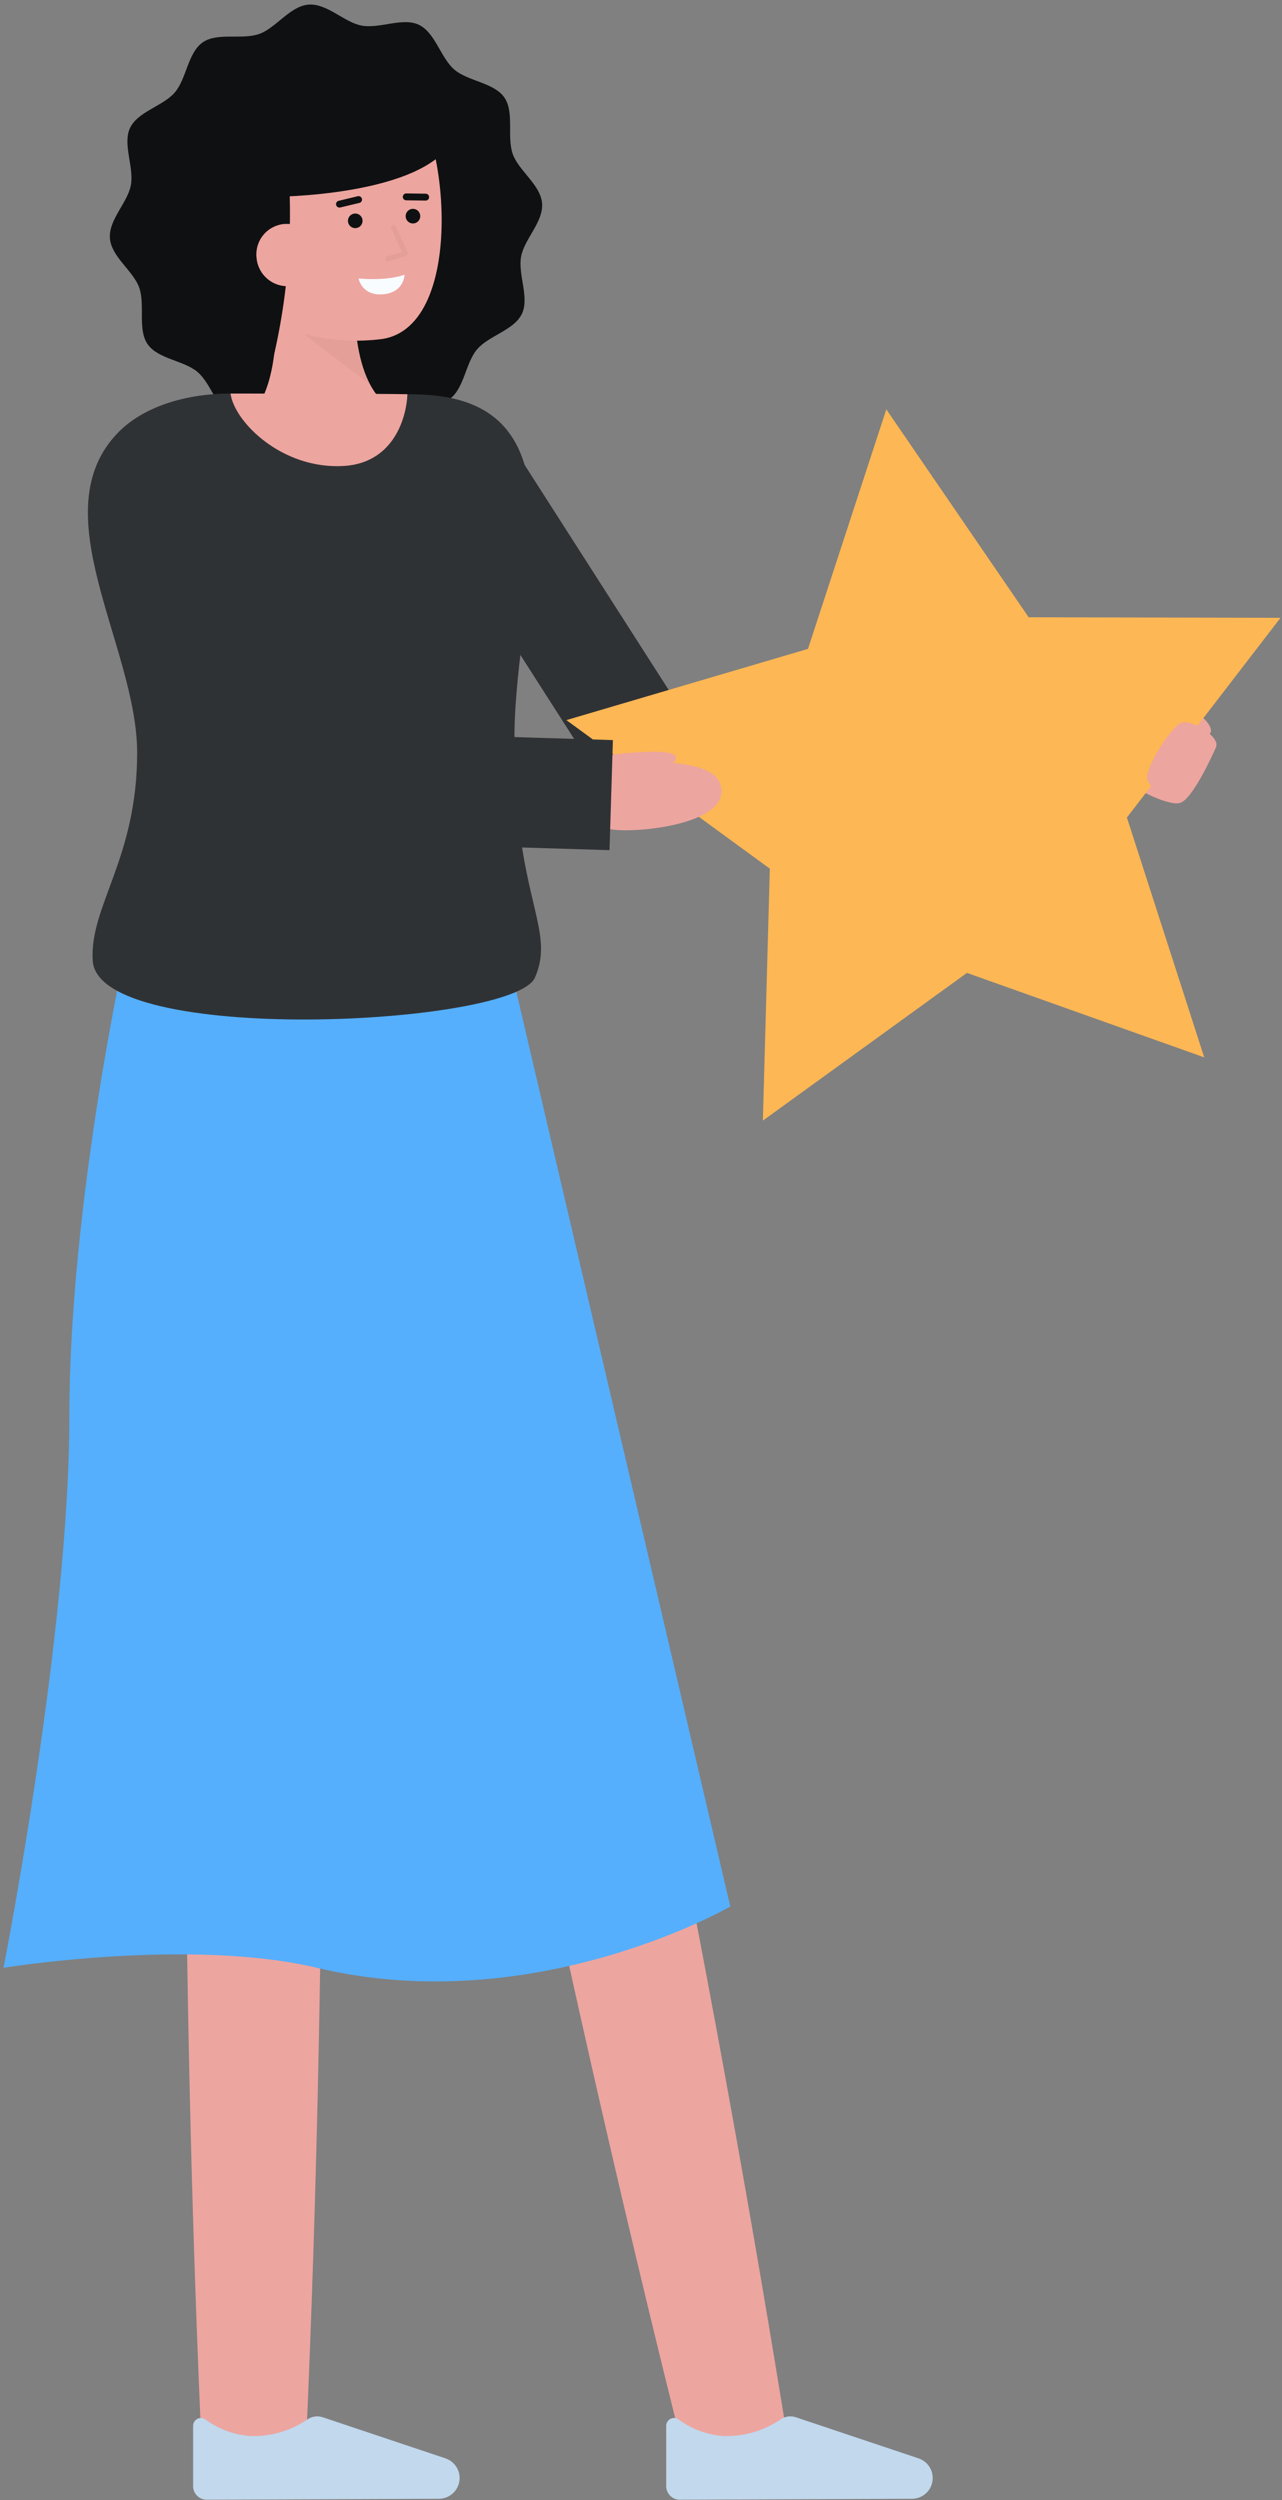<svg width="254" height="495" viewBox="0 0 254 495" fill="none" xmlns="http://www.w3.org/2000/svg">
<rect x="0" y="0" width="254" height="495" fill="#808080" stroke="none"/>
<path d="M104.015 219.17C123.965 307.058 142.029 395.536 156.286 484.537L136.246 488.659C114.215 401.259 95.887 312.833 79.527 224.207L104.015 219.17Z" fill="#EDA59F"/>
<path d="M62.776 224.614C64.609 311.927 64.476 399.435 60.506 486.688H40.047C36.078 399.436 35.947 311.925 37.776 224.614H62.776Z" fill="#EDA59F"/>
<path d="M86.975 494.755C87.54 494.752 88.098 494.633 88.615 494.405C89.131 494.177 89.595 493.844 89.978 493.429C90.36 493.013 90.653 492.524 90.838 491.99C91.023 491.456 91.096 490.89 91.052 490.327V490.327C90.991 489.547 90.708 488.8 90.237 488.175C89.766 487.55 89.126 487.072 88.393 486.798L63.95 478.612C63.477 478.455 62.975 478.402 62.479 478.457C61.983 478.512 61.505 478.674 61.078 478.931C57.718 481.263 53.698 482.455 49.61 482.331C46.426 482.105 43.37 480.988 40.79 479.109C40.563 478.923 40.288 478.805 39.997 478.77C39.706 478.734 39.411 478.782 39.146 478.908C38.881 479.033 38.657 479.232 38.5 479.48C38.344 479.728 38.261 480.016 38.262 480.309V492.261C38.262 492.614 38.332 492.963 38.467 493.288C38.602 493.614 38.8 493.91 39.05 494.159C39.3 494.407 39.597 494.604 39.923 494.738C40.249 494.872 40.598 494.94 40.951 494.939L86.975 494.755Z" fill="#C1D8ED"/>
<path d="M180.709 494.755C181.274 494.752 181.832 494.633 182.348 494.405C182.865 494.177 183.329 493.845 183.712 493.429C184.094 493.014 184.387 492.524 184.572 491.99C184.756 491.456 184.829 490.89 184.785 490.327C184.724 489.547 184.442 488.8 183.971 488.175C183.5 487.55 182.86 487.072 182.127 486.798L157.684 478.612C157.21 478.455 156.709 478.402 156.213 478.457C155.717 478.512 155.239 478.674 154.812 478.931C151.452 481.263 147.432 482.455 143.344 482.331C140.16 482.105 137.103 480.988 134.523 479.109C134.296 478.923 134.021 478.805 133.73 478.769C133.439 478.734 133.144 478.782 132.879 478.907C132.614 479.033 132.39 479.232 132.234 479.48C132.077 479.728 131.995 480.016 131.996 480.309V492.261C131.996 492.614 132.065 492.963 132.201 493.288C132.336 493.614 132.534 493.91 132.784 494.159C133.034 494.407 133.33 494.604 133.657 494.738C133.983 494.872 134.332 494.94 134.685 494.939L180.709 494.755Z" fill="#C1D8ED"/>
<path d="M25.1 186.918C25.1 186.918 13.74 237.79 13.74 280.572C13.74 323.354 0.7 389.616 0.7 389.616C0.7 389.616 37.666 383.636 62.744 389.616C105.953 399.916 144.696 377.484 144.696 377.484L101.18 191.614L25.1 186.918Z" fill="#55AFFC"/>
<path d="M107.4 40.254C107.7 43.923 103.875 47.339 103.245 50.797C102.593 54.375 104.931 58.919 103.406 62.129C101.858 65.385 96.843 66.441 94.523 69.17C92.203 71.899 91.969 77.019 89.005 79.07C86.083 81.093 81.222 79.517 77.796 80.737C74.485 81.916 71.73 86.237 68.061 86.537C64.392 86.837 60.975 83.013 57.518 82.383C53.94 81.731 49.395 84.069 46.186 82.543C42.93 80.996 41.873 75.98 39.144 73.661C36.415 71.342 31.295 71.107 29.244 68.143C27.222 65.221 28.797 60.359 27.577 56.934C26.398 53.623 22.077 50.868 21.777 47.198C21.477 43.528 25.302 40.113 25.932 36.655C26.584 33.077 24.246 28.533 25.771 25.323C27.318 22.067 32.334 21.011 34.653 18.282C36.972 15.553 37.207 10.433 40.171 8.382C43.093 6.359 47.955 7.935 51.381 6.715C54.692 5.536 57.447 1.215 61.116 0.915C64.785 0.615 68.201 4.44 71.659 5.07C75.237 5.722 79.781 3.384 82.991 4.91C86.247 6.457 87.304 11.473 90.032 13.792C92.76 16.111 97.881 16.346 99.932 19.31C101.954 22.232 100.379 27.094 101.599 30.519C102.781 33.829 107.1 36.584 107.4 40.254Z" fill="#0F1011"/>
<path d="M48.39 83.4C48.39 83.4 56.126 79.307 54.418 58.249L70.4 55.3C70.4 55.3 68.588 74.177 76.665 80.178L48.39 83.4Z" fill="#EDA59F"/>
<g opacity="0.2">
<path opacity="0.2" d="M73.392 76.226L60.129 66.061L70.554 65.961C70.852 69.53 71.814 73.011 73.392 76.226V76.226Z" fill="black"/>
</g>
<path d="M45.361 50.073C46.461 56.462 49.942 62.515 55.575 64.584C61.715 67.027 68.36 67.931 74.93 67.217C92.421 65.8 89 26.027 80.7 18.3C72.4 10.573 48.029 15.438 45.053 28.356C43.515 35.031 44.313 43.991 45.361 50.073Z" fill="#EDA59F"/>
<path d="M70.385 45.174C71.185 45.174 71.834 44.525 71.834 43.725C71.834 42.925 71.185 42.276 70.385 42.276C69.585 42.276 68.936 42.925 68.936 43.725C68.936 44.525 69.585 45.174 70.385 45.174Z" fill="#0F1011"/>
<path d="M81.817 44.247C82.617 44.247 83.266 43.598 83.266 42.798C83.266 41.998 82.617 41.349 81.817 41.349C81.017 41.349 80.368 41.998 80.368 42.798C80.368 43.598 81.017 44.247 81.817 44.247Z" fill="#0F1011"/>
<path d="M84.331 39.713H84.322L80.484 39.661C80.303 39.66 80.131 39.587 80.004 39.458C79.877 39.33 79.806 39.156 79.808 38.975C79.809 38.795 79.882 38.622 80.01 38.495C80.139 38.368 80.312 38.298 80.493 38.299H80.502L84.341 38.351C84.522 38.352 84.694 38.425 84.821 38.554C84.948 38.682 85.019 38.856 85.017 39.037C85.016 39.217 84.943 39.39 84.814 39.517C84.686 39.644 84.512 39.714 84.331 39.713Z" fill="#0F1011"/>
<path d="M67.26 41.1C67.093 41.1 66.931 41.039 66.806 40.929C66.681 40.818 66.602 40.665 66.582 40.499C66.562 40.333 66.605 40.166 66.701 40.029C66.796 39.893 66.939 39.796 67.102 39.758L70.888 38.85C71.064 38.808 71.249 38.837 71.403 38.932C71.557 39.026 71.667 39.178 71.709 39.354C71.751 39.529 71.722 39.715 71.627 39.869C71.532 40.023 71.381 40.133 71.205 40.175L67.42 41.082C67.368 41.094 67.314 41.1 67.26 41.1V41.1Z" fill="#0F1011"/>
<path d="M71.045 55.138C71.045 55.138 76.393 55.707 80.145 54.4C80.145 54.4 80.113 57.923 75.88 58.266C71.647 58.609 71.045 55.138 71.045 55.138Z" fill="#F8FCFF"/>
<path d="M57.144 33.532C58.193 48.506 56.545 63.547 52.277 77.938C52.277 77.938 40.084 56.913 38.199 39.408C36.431 23 48.531 13.32 56.7 11.5C87.752 4.586 89.986 27.268 89.986 27.268C84.329 39.031 53.781 38.979 53.781 38.979" fill="#0F1011"/>
<path d="M63.063 49.964C63.138 50.773 63.052 51.589 62.809 52.365C62.566 53.14 62.172 53.86 61.65 54.482C61.127 55.104 60.486 55.617 59.764 55.989C59.041 56.362 58.253 56.588 57.443 56.653C56.633 56.719 55.818 56.623 55.045 56.372C54.272 56.12 53.557 55.718 52.941 55.188C52.325 54.658 51.82 54.012 51.456 53.285C51.091 52.559 50.874 51.768 50.818 50.957C50.739 50.15 50.823 49.336 51.065 48.562C51.307 47.789 51.702 47.072 52.227 46.454C52.752 45.837 53.396 45.331 54.12 44.967C54.845 44.604 55.635 44.39 56.444 44.338C60.822 44.2 62.789 46.583 63.063 49.964Z" fill="#EDA59F"/>
<g opacity="0.2">
<path opacity="0.2" d="M76.811 51.768C76.691 51.768 76.576 51.725 76.485 51.647C76.394 51.569 76.334 51.461 76.316 51.342C76.299 51.224 76.324 51.103 76.388 51.002C76.451 50.9 76.55 50.825 76.664 50.79L79.612 49.89L77.555 45.297C77.526 45.237 77.509 45.171 77.505 45.104C77.502 45.037 77.512 44.971 77.535 44.907C77.558 44.845 77.593 44.787 77.638 44.738C77.684 44.689 77.739 44.649 77.8 44.622C77.861 44.594 77.927 44.58 77.994 44.578C78.061 44.577 78.128 44.589 78.19 44.614C78.252 44.639 78.309 44.675 78.356 44.723C78.404 44.77 78.442 44.826 78.467 44.888L80.756 49.998C80.785 50.062 80.8 50.133 80.8 50.203C80.799 50.274 80.784 50.344 80.755 50.409C80.725 50.473 80.683 50.531 80.63 50.577C80.576 50.624 80.514 50.659 80.446 50.68L76.957 51.748C76.91 51.762 76.861 51.769 76.811 51.768V51.768Z" fill="black"/>
</g>
<path d="M223.76 137.18C223.76 137.18 232.886 137.34 237.69 141.497C242.494 145.654 238.716 146.711 234.29 145.521C229.864 144.331 220.379 141.237 220.379 141.237" fill="#EDA59F"/>
<path d="M228.12 139.184C228.12 139.184 242.42 144.645 240.896 147.984C240.896 147.984 236.376 158.357 233.74 158.978C229.763 159.915 216.915 151.078 216.915 151.078L228.12 139.184Z" fill="#EDA59F"/>
<path d="M186.314 157.763H126.836C125.075 157.763 123.342 157.32 121.797 156.475C120.252 155.63 118.945 154.41 117.995 152.927L80.413 94.259L98.1 82.931L132.585 136.763H186.319L186.314 157.763Z" fill="#2F3235"/>
<path d="M175.603 81.052L203.806 122.218L253.707 122.323L223.271 161.867L238.592 209.358L191.578 192.631L151.146 221.877L152.526 171.995L112.216 142.58L160.083 128.478L175.603 81.052Z" fill="#FDB754"/>
<path d="M233.736 158.981C233.384 159.052 233.024 159.069 232.668 159.03C230.902 158.548 227.36 155.536 227.281 154.09C227.154 151.736 231.145 145.49 233.281 143.578C235.281 141.789 239.149 144.928 239.665 145.323C239.679 145.338 239.695 145.352 239.712 145.365C240.73 146.291 241.25 147.192 240.889 147.988C240.893 147.988 236.378 158.358 233.736 158.981Z" fill="#EDA59F"/>
<path d="M108.036 161.024C108.036 161.024 110.445 147.87 119.75 150.159C125.622 151.604 142.684 149.026 142.944 156.565C143.169 163.107 127.144 164.851 121.844 164.306C117.087 163.817 108.036 161.024 108.036 161.024Z" fill="#EDA59F"/>
<path d="M116.343 150.014C116.343 150.014 130.185 147.972 133.278 149.287C136.016 150.45 129.278 154.087 129.278 154.087L116.343 150.014Z" fill="#EDA59F"/>
<path d="M121.435 146.535L101.935 145.94C101.935 145.64 101.935 145.355 101.935 145.052C102.254 117.312 116.835 79.552 83.654 78.122C83.024 78.091 82.015 78.072 80.714 78.052C80.455 83.552 46.395 83.532 45.674 77.922C36.055 77.932 28.165 80.881 23.594 85.452C7.844 101.202 27.174 128.042 27.174 149.042C27.174 170.042 17.674 179.462 18.374 190.242C19.474 207.182 101.804 203.182 105.993 193.552C109.029 186.581 105.604 181.474 103.432 167.801L120.762 168.33L121.435 146.535Z" fill="#2F3235"/>
<path d="M80.721 78.052C80.462 83.552 77.471 91.642 68.242 92.252C55.942 93.062 46.402 83.532 45.681 77.922H45.712C57.822 77.922 73.661 77.942 80.721 78.052Z" fill="#EDA59F"/>
</svg>
